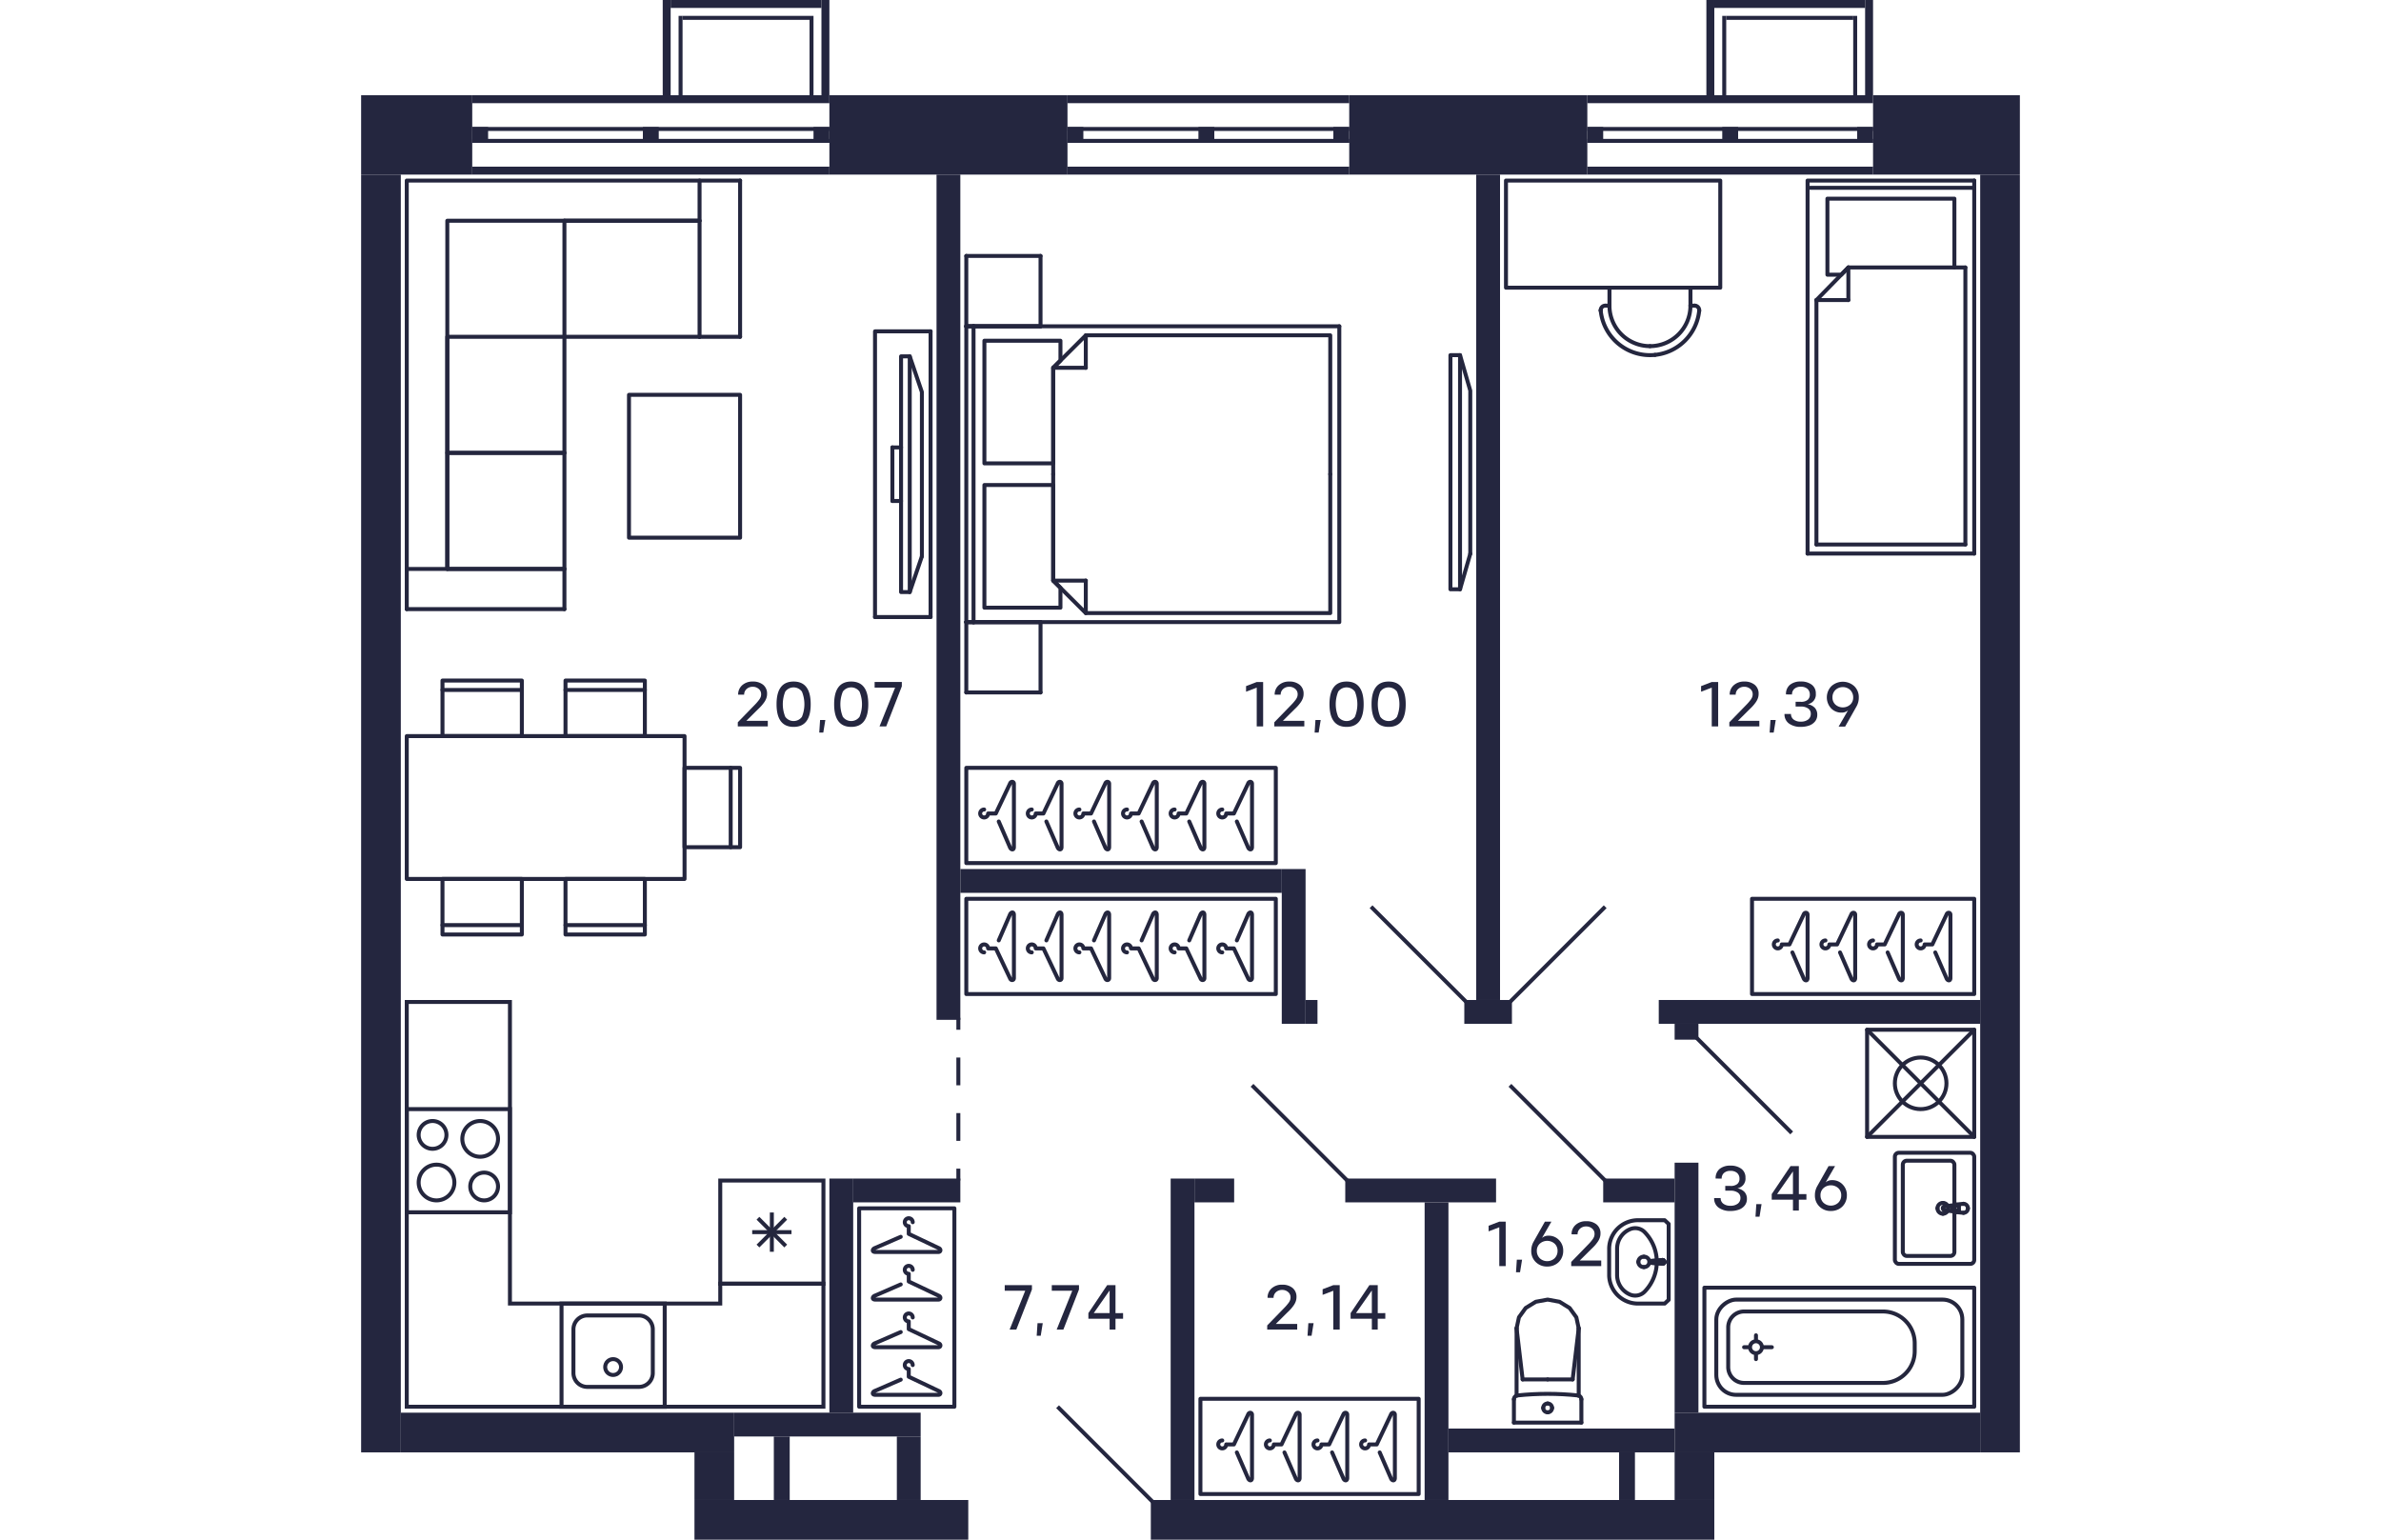 <svg xmlns="http://www.w3.org/2000/svg"   viewBox="0 0 418 388" width="883" height="571">
  <title>C-2-2_17-24fl_11_m</title>
  <g id="Слой_2" data-name="Слой 2">
    <g id="C-2-2_17-24fl_11">
      <g id="m">
        <g>
          <rect x="125.5" y="304.5" width="24" height="50" fill="none" stroke="#24263e" stroke-linecap="round" stroke-linejoin="round"/>
          <path d="M135.979,347.681,129.5,350.5c-.657.235-.817.969,0,1h16c.577,0,.7-.757,0-1l-7.5-3.562V345a1,1,0,1,1,1-1" fill="none" stroke="#24263e" stroke-linecap="round" stroke-linejoin="round"/>
          <path d="M135.979,335.681,129.5,338.5c-.657.235-.817.969,0,1h16c.577,0,.7-.757,0-1l-7.5-3.562V333a1,1,0,1,1,1-1" fill="none" stroke="#24263e" stroke-linecap="round" stroke-linejoin="round"/>
          <path d="M135.979,323.681,129.5,326.5c-.657.235-.817.969,0,1h16c.577,0,.7-.757,0-1l-7.5-3.562V321a1,1,0,1,1,1-1" fill="none" stroke="#24263e" stroke-linecap="round" stroke-linejoin="round"/>
          <path d="M135.979,311.681,129.5,314.5c-.657.235-.817.969,0,1h16c.577,0,.7-.757,0-1l-7.5-3.562V309a1,1,0,1,1,1-1" fill="none" stroke="#24263e" stroke-linecap="round" stroke-linejoin="round"/>
        </g>
        <g>
          <rect x="350.5" y="226.5" width="56" height="24" fill="none" stroke="#24263e" stroke-linecap="round" stroke-linejoin="round"/>
          <path d="M396.681,240.021,399.5,246.5c.235.657.969.817,1,0v-16c0-.577-.757-.7-1,0l-3.562,7.5H394a1,1,0,1,1-1-1" fill="none" stroke="#24263e" stroke-linecap="round" stroke-linejoin="round"/>
          <path d="M384.681,240.021,387.5,246.5c.235.657.969.817,1,0v-16c0-.577-.757-.7-1,0l-3.562,7.5H382a1,1,0,1,1-1-1" fill="none" stroke="#24263e" stroke-linecap="round" stroke-linejoin="round"/>
          <path d="M372.681,240.021,375.5,246.5c.235.657.969.817,1,0v-16c0-.577-.757-.7-1,0l-3.562,7.5H370a1,1,0,1,1-1-1" fill="none" stroke="#24263e" stroke-linecap="round" stroke-linejoin="round"/>
          <path d="M360.681,240.021,363.5,246.5c.235.657.969.816,1,0v-16c0-.577-.757-.7-1,0l-3.562,7.5H358a1,1,0,1,1-1-1" fill="none" stroke="#24263e" stroke-linecap="round" stroke-linejoin="round"/>
        </g>
        <g>
          <rect x="211.5" y="352.5" width="55" height="24" fill="none" stroke="#24263e" stroke-linecap="round" stroke-linejoin="round"/>
          <path d="M256.681,366.021,259.5,372.5c.235.657.969.817,1,0v-16c0-.577-.757-.7-1,0l-3.562,7.5H254a1,1,0,1,1-1-1" fill="none" stroke="#24263e" stroke-linecap="round" stroke-linejoin="round"/>
          <path d="M244.681,366.021,247.5,372.5c.235.657.969.817,1,0v-16c0-.577-.757-.7-1,0l-3.562,7.5H242a1,1,0,1,1-1-1" fill="none" stroke="#24263e" stroke-linecap="round" stroke-linejoin="round"/>
          <path d="M232.681,366.021,235.5,372.5c.235.657.969.817,1,0v-16c0-.577-.757-.7-1,0l-3.562,7.5H230a1,1,0,1,1-1-1" fill="none" stroke="#24263e" stroke-linecap="round" stroke-linejoin="round"/>
          <path d="M220.681,366.021,223.5,372.5c.235.657.969.816,1,0v-16c0-.577-.757-.7-1,0l-3.562,7.5H218a1,1,0,1,1-1-1" fill="none" stroke="#24263e" stroke-linecap="round" stroke-linejoin="round"/>
        </g>
        <g>
          <rect x="152.5" y="226.5" width="78" height="24" fill="none" stroke="#24263e" stroke-linecap="round" stroke-linejoin="round"/>
          <path d="M196.681,236.979,199.5,230.5c.235-.657.969-.817,1,0v16c0,.577-.757.7-1,0l-3.562-7.5H194a1,1,0,1,0-1,1" fill="none" stroke="#24263e" stroke-linecap="round" stroke-linejoin="round"/>
          <path d="M184.681,236.979,187.5,230.5c.235-.657.969-.817,1,0v16c0,.577-.757.7-1,0l-3.562-7.5H182a1,1,0,1,0-1,1" fill="none" stroke="#24263e" stroke-linecap="round" stroke-linejoin="round"/>
          <path d="M220.681,236.979,223.5,230.5c.235-.657.969-.817,1,0v16c0,.577-.757.7-1,0l-3.562-7.5H218a1,1,0,1,0-1,1" fill="none" stroke="#24263e" stroke-linecap="round" stroke-linejoin="round"/>
          <path d="M208.681,236.979,211.5,230.5c.235-.657.969-.817,1,0v16c0,.577-.757.7-1,0l-3.562-7.5H206a1,1,0,1,0-1,1" fill="none" stroke="#24263e" stroke-linecap="round" stroke-linejoin="round"/>
          <path d="M172.681,236.979,175.5,230.5c.235-.657.969-.817,1,0v16c0,.577-.757.7-1,0l-3.562-7.5H170a1,1,0,1,0-1,1" fill="none" stroke="#24263e" stroke-linecap="round" stroke-linejoin="round"/>
          <path d="M160.681,236.979,163.5,230.5c.235-.657.969-.816,1,0v16c0,.577-.757.7-1,0l-3.562-7.5H158a1,1,0,1,0-1,1" fill="none" stroke="#24263e" stroke-linecap="round" stroke-linejoin="round"/>
        </g>
        <g>
          <rect x="152.5" y="193.5" width="78" height="24" fill="none" stroke="#24263e" stroke-linecap="round" stroke-linejoin="round"/>
          <path d="M196.681,207.021,199.5,213.5c.235.657.969.817,1,0v-16c0-.577-.757-.7-1,0l-3.562,7.5H194a1,1,0,1,1-1-1" fill="none" stroke="#24263e" stroke-linecap="round" stroke-linejoin="round"/>
          <path d="M184.681,207.021,187.5,213.5c.235.657.969.817,1,0v-16c0-.577-.757-.7-1,0l-3.562,7.5H182a1,1,0,1,1-1-1" fill="none" stroke="#24263e" stroke-linecap="round" stroke-linejoin="round"/>
          <path d="M220.681,207.021,223.5,213.5c.235.657.969.817,1,0v-16c0-.577-.757-.7-1,0l-3.562,7.5H218a1,1,0,1,1-1-1" fill="none" stroke="#24263e" stroke-linecap="round" stroke-linejoin="round"/>
          <path d="M208.681,207.021,211.5,213.5c.235.657.969.817,1,0v-16c0-.577-.757-.7-1,0l-3.562,7.5H206a1,1,0,1,1-1-1" fill="none" stroke="#24263e" stroke-linecap="round" stroke-linejoin="round"/>
          <path d="M172.681,207.021,175.5,213.5c.235.657.969.817,1,0v-16c0-.577-.757-.7-1,0l-3.562,7.5H170a1,1,0,1,1-1-1" fill="none" stroke="#24263e" stroke-linecap="round" stroke-linejoin="round"/>
          <path d="M160.681,207.021,163.5,213.5c.235.657.969.816,1,0v-16c0-.577-.757-.7-1,0l-3.562,7.5H158a1,1,0,1,1-1-1" fill="none" stroke="#24263e" stroke-linecap="round" stroke-linejoin="round"/>
        </g>
        <g>
          <path d="M324.783,87.231a10.2,10.2,0,0,0,10.2-10.2" fill="none" stroke="#24263e" stroke-linecap="round" stroke-linejoin="round"/>
          <path d="M314.579,77.027a10.2,10.2,0,0,0,10.2,10.2" fill="none" stroke="#24263e" stroke-linecap="round" stroke-linejoin="round"/>
          <line x1="334.988" y1="77.027" x2="334.988" y2="72.5" fill="none" stroke="#24263e" stroke-linecap="round" stroke-linejoin="round"/>
          <line x1="314.579" y1="72.5" x2="314.579" y2="77.027" fill="none" stroke="#24263e" stroke-linecap="round" stroke-linejoin="round"/>
          <path d="M336.16,77.033a1.166,1.166,0,0,0-.118-.006" fill="none" stroke="#24263e" stroke-linecap="round" stroke-linejoin="round"/>
          <path d="M337.191,78.3a1.155,1.155,0,0,0-1.031-1.266" fill="none" stroke="#24263e" stroke-linecap="round" stroke-linejoin="round"/>
          <line x1="336.042" y1="77.027" x2="334.988" y2="77.027" fill="none" stroke="#24263e" stroke-linecap="round" stroke-linejoin="round"/>
          <path d="M312.37,78.182a1.146,1.146,0,0,0,.006.117" fill="none" stroke="#24263e" stroke-linecap="round" stroke-linejoin="round"/>
          <path d="M313.525,77.027a1.155,1.155,0,0,0-1.155,1.155" fill="none" stroke="#24263e" stroke-linecap="round" stroke-linejoin="round"/>
          <line x1="314.579" y1="77.027" x2="313.525" y2="77.027" fill="none" stroke="#24263e" stroke-linecap="round" stroke-linejoin="round"/>
          <path d="M326.056,89.434A12.474,12.474,0,0,0,337.191,78.3" fill="none" stroke="#24263e" stroke-linecap="round" stroke-linejoin="round"/>
          <path d="M326.056,89.434A12.472,12.472,0,0,1,312.376,78.3" fill="none" stroke="#24263e" stroke-linecap="round" stroke-linejoin="round"/>
          <polyline points="342.5 72.5 288.5 72.5 288.5 45.5 342.5 45.5 342.5 72.5" fill="none" stroke="#24263e" stroke-linecap="round" stroke-linejoin="round"/>
        </g>
        <g>
          <line x1="174.403" y1="92.682" x2="182.617" y2="92.682" fill="none" stroke="#24263e" stroke-linecap="round" stroke-linejoin="round"/>
          <line x1="182.617" y1="84.5" x2="182.617" y2="92.682" fill="none" stroke="#24263e" stroke-linecap="round" stroke-linejoin="round"/>
          <polyline points="174.403 119.5 174.403 92.682 182.617 84.5 244.218 84.5 244.218 119.5" fill="none" stroke="#24263e" stroke-linecap="round" stroke-linejoin="round"/>
          <line x1="174.403" y1="146.318" x2="182.617" y2="146.318" fill="none" stroke="#24263e" stroke-linecap="round" stroke-linejoin="round"/>
          <line x1="182.617" y1="154.5" x2="182.617" y2="146.318" fill="none" stroke="#24263e" stroke-linecap="round" stroke-linejoin="round"/>
          <polyline points="244.218 119.5 244.218 154.5 182.617 154.5 174.403 146.318 174.403 119.5" fill="none" stroke="#24263e" stroke-linecap="round" stroke-linejoin="round"/>
          <polyline points="174.403 116.773 157.063 116.773 157.063 85.864 176.228 85.864 176.228 90.864 174.403 92.682 174.403 116.773" fill="none" stroke="#24263e" stroke-linecap="round" stroke-linejoin="round"/>
          <polyline points="174.403 146.318 176.228 148.136 176.228 153.136 157.063 153.136 157.063 122.227 174.403 122.227 174.403 146.318" fill="none" stroke="#24263e" stroke-linecap="round" stroke-linejoin="round"/>
          <line x1="171.209" y1="64.5" x2="152.5" y2="64.5" fill="none" stroke="#24263e" stroke-linecap="round" stroke-linejoin="round"/>
          <line x1="171.209" y1="64.5" x2="171.209" y2="82.227" fill="none" stroke="#24263e" stroke-linecap="round" stroke-linejoin="round"/>
          <line x1="171.209" y1="82.227" x2="152.5" y2="82.227" fill="none" stroke="#24263e" stroke-linecap="round" stroke-linejoin="round"/>
          <line x1="152.5" y1="82.227" x2="152.5" y2="64.5" fill="none" stroke="#24263e" stroke-linecap="round" stroke-linejoin="round"/>
          <line x1="171.209" y1="156.773" x2="152.5" y2="156.773" fill="none" stroke="#24263e" stroke-linecap="round" stroke-linejoin="round"/>
          <line x1="171.209" y1="156.773" x2="171.209" y2="174.5" fill="none" stroke="#24263e" stroke-linecap="round" stroke-linejoin="round"/>
          <line x1="171.209" y1="174.5" x2="152.5" y2="174.5" fill="none" stroke="#24263e" stroke-linecap="round" stroke-linejoin="round"/>
          <line x1="152.5" y1="174.5" x2="152.5" y2="156.773" fill="none" stroke="#24263e" stroke-linecap="round" stroke-linejoin="round"/>
          <line x1="171.209" y1="82.227" x2="152.5" y2="82.227" fill="none" stroke="#24263e" stroke-linecap="round" stroke-linejoin="round"/>
          <line x1="152.5" y1="156.773" x2="171.209" y2="156.773" fill="none" stroke="#24263e" stroke-linecap="round" stroke-linejoin="round"/>
          <polyline points="152.5 156.773 246.5 156.773 246.5 82.227" fill="none" stroke="#24263e" stroke-linecap="round" stroke-linejoin="round"/>
          <line x1="246.5" y1="82.227" x2="152.5" y2="82.227" fill="none" stroke="#24263e" stroke-linecap="round" stroke-linejoin="round"/>
          <line x1="152.5" y1="82.227" x2="152.5" y2="156.773" fill="none" stroke="#24263e" stroke-linecap="round" stroke-linejoin="round"/>
          <line x1="154.325" y1="156.866" x2="154.325" y2="82.134" fill="none" stroke="#24263e" stroke-linecap="round" stroke-linejoin="round"/>
        </g>
        <g>
          <polyline points="274.5 89.5 274.5 148.5 276.924 148.5 276.924 89.5 274.5 89.5" fill="none" stroke="#24263e" stroke-linecap="round" stroke-linejoin="round"/>
          <line x1="279.5" y1="139.561" x2="276.924" y2="148.5" fill="none" stroke="#24263e" stroke-linecap="round" stroke-linejoin="round"/>
          <polyline points="279.5 139.561 279.5 98.439 276.924 89.5" fill="none" stroke="#24263e" stroke-linecap="round" stroke-linejoin="round"/>
        </g>
        <g>
          <line x1="136.062" y1="112.75" x2="133.875" y2="112.75" fill="none" stroke="#24263e" stroke-linecap="round" stroke-linejoin="round"/>
          <line x1="141.313" y1="140.2" x2="138.25" y2="149.2" fill="none" stroke="#24263e" stroke-linecap="round" stroke-linejoin="round"/>
          <polyline points="141.313 140.2 141.313 98.8 138.25 89.8" fill="none" stroke="#24263e" stroke-linecap="round" stroke-linejoin="round"/>
          <polyline points="136.062 89.8 136.062 149.2 138.25 149.2 138.25 89.8 136.062 89.8" fill="none" stroke="#24263e" stroke-linecap="round" stroke-linejoin="round"/>
          <line x1="143.5" y1="155.5" x2="129.5" y2="155.5" fill="none" stroke="#24263e" stroke-linecap="round" stroke-linejoin="round"/>
          <polyline points="129.5 155.5 129.5 83.5 143.5 83.5" fill="none" stroke="#24263e" stroke-linecap="round" stroke-linejoin="round"/>
          <line x1="143.5" y1="83.5" x2="143.5" y2="155.5" fill="none" stroke="#24263e" stroke-linecap="round" stroke-linejoin="round"/>
          <line x1="133.875" y1="112.75" x2="133.875" y2="126.25" fill="none" stroke="#24263e" stroke-linecap="round" stroke-linejoin="round"/>
          <line x1="136.062" y1="126.25" x2="133.875" y2="126.25" fill="none" stroke="#24263e" stroke-linecap="round" stroke-linejoin="round"/>
        </g>
        <g>
          <polyline points="51.23 153.5 51.23 143.375 11.5 143.375" fill="none" stroke="#24263e" stroke-linecap="round" stroke-linejoin="round"/>
          <line x1="95.5" y1="84.875" x2="85.284" y2="84.875" fill="none" stroke="#24263e" stroke-linecap="round" stroke-linejoin="round"/>
          <line x1="85.284" y1="84.875" x2="85.284" y2="45.5" fill="none" stroke="#24263e" stroke-linecap="round" stroke-linejoin="round"/>
          <polyline points="51.23 143.375 21.716 143.375 21.716 114.125 51.23 114.125" fill="none" stroke="#24263e" stroke-linecap="round" stroke-linejoin="round"/>
          <polyline points="51.23 114.125 21.716 114.125 21.716 84.875 51.23 84.875" fill="none" stroke="#24263e" stroke-linecap="round" stroke-linejoin="round"/>
          <line x1="51.23" y1="55.625" x2="85.284" y2="55.625" fill="none" stroke="#24263e" stroke-linecap="round" stroke-linejoin="round"/>
          <line x1="51.23" y1="55.625" x2="51.23" y2="84.875" fill="none" stroke="#24263e" stroke-linecap="round" stroke-linejoin="round"/>
          <line x1="85.284" y1="84.875" x2="51.23" y2="84.875" fill="none" stroke="#24263e" stroke-linecap="round" stroke-linejoin="round"/>
          <polyline points="51.23 84.875 51.23 114.125 51.23 143.375" fill="none" stroke="#24263e" stroke-linecap="round" stroke-linejoin="round"/>
          <line x1="11.5" y1="153.5" x2="51.23" y2="153.5" fill="none" stroke="#24263e" stroke-linecap="round" stroke-linejoin="round"/>
          <line x1="95.5" y1="45.5" x2="95.5" y2="84.875" fill="none" stroke="#24263e" stroke-linecap="round" stroke-linejoin="round"/>
          <polyline points="95.5 45.5 11.5 45.5 11.5 153.5" fill="none" stroke="#24263e" stroke-linecap="round" stroke-linejoin="round"/>
          <polyline points="85.284 55.625 21.716 55.625 21.716 143.375" fill="none" stroke="#24263e" stroke-linecap="round" stroke-linejoin="round"/>
        </g>
        <polyline points="67.5 135.5 67.5 99.5 95.5 99.5 95.5 135.5 67.5 135.5 67.5 99.5 95.5 99.5" fill="none" stroke="#24263e" stroke-linecap="round" stroke-linejoin="round"/>
        <g>
          <g>
            <line x1="51.5" y1="173.87" x2="71.5" y2="173.87" fill="none" stroke="#24263e" stroke-linecap="round" stroke-linejoin="round"/>
            <polyline points="51.5 185.5 71.5 185.5 71.5 171.5 51.5 171.5 51.5 185.5" fill="none" stroke="#24263e" stroke-linecap="round" stroke-linejoin="round"/>
          </g>
          <g>
            <line x1="20.5" y1="173.87" x2="40.5" y2="173.87" fill="none" stroke="#24263e" stroke-linecap="round" stroke-linejoin="round"/>
            <polyline points="20.5 185.5 40.5 185.5 40.5 171.5 20.5 171.5 20.5 185.5" fill="none" stroke="#24263e" stroke-linecap="round" stroke-linejoin="round"/>
          </g>
          <g>
            <line x1="51.5" y1="233.13" x2="71.5" y2="233.13" fill="none" stroke="#24263e" stroke-linecap="round" stroke-linejoin="round"/>
            <polyline points="51.5 221.5 71.5 221.5 71.5 235.5 51.5 235.5 51.5 221.5" fill="none" stroke="#24263e" stroke-linecap="round" stroke-linejoin="round"/>
          </g>
          <g>
            <line x1="20.5" y1="233.13" x2="40.5" y2="233.13" fill="none" stroke="#24263e" stroke-linecap="round" stroke-linejoin="round"/>
            <polyline points="20.5 221.5 40.5 221.5 40.5 235.5 20.5 235.5 20.5 221.5" fill="none" stroke="#24263e" stroke-linecap="round" stroke-linejoin="round"/>
          </g>
          <g>
            <line x1="93.13" y1="213.5" x2="93.13" y2="193.5" fill="none" stroke="#24263e" stroke-linecap="round" stroke-linejoin="round"/>
            <polyline points="81.5 213.5 81.5 193.5 95.5 193.5 95.5 213.5 81.5 213.5" fill="none" stroke="#24263e" stroke-linecap="round" stroke-linejoin="round"/>
          </g>
          <rect x="11.5" y="185.5" width="70" height="36" fill="none" stroke="#24263e" stroke-linecap="round" stroke-linejoin="round"/>
        </g>
        <g>
          <line x1="406.5" y1="139.5" x2="406.5" y2="45.5" fill="none" stroke="#24263e" stroke-linecap="round" stroke-linejoin="round"/>
          <polyline points="406.5 45.5 364.5 45.5 364.5 139.5" fill="none" stroke="#24263e" stroke-linecap="round" stroke-linejoin="round"/>
          <line x1="404.266" y1="67.403" x2="374.777" y2="67.403" fill="none" stroke="#24263e" stroke-linecap="round" stroke-linejoin="round"/>
          <line x1="404.266" y1="67.403" x2="404.266" y2="137.218" fill="none" stroke="#24263e" stroke-linecap="round" stroke-linejoin="round"/>
          <line x1="366.734" y1="137.218" x2="366.734" y2="75.616" fill="none" stroke="#24263e" stroke-linecap="round" stroke-linejoin="round"/>
          <line x1="365.213" y1="47.325" x2="406.411" y2="47.325" fill="none" stroke="#24263e" stroke-linecap="round" stroke-linejoin="round"/>
          <line x1="374.777" y1="67.403" x2="374.777" y2="75.616" fill="none" stroke="#24263e" stroke-linecap="round" stroke-linejoin="round"/>
          <line x1="366.734" y1="75.616" x2="374.777" y2="75.616" fill="none" stroke="#24263e" stroke-linecap="round" stroke-linejoin="round"/>
          <line x1="366.734" y1="75.616" x2="374.777" y2="67.403" fill="none" stroke="#24263e" stroke-linecap="round" stroke-linejoin="round"/>
          <polyline points="374.777 67.403 372.989 69.228 369.5 69.228 369.5 50.063 401.5 50.063 401.5 67.403" fill="none" stroke="#24263e" stroke-linecap="round" stroke-linejoin="round"/>
          <polyline points="404.266 137.218 402.032 137.218 366.734 137.218" fill="none" stroke="#24263e" stroke-linecap="round" stroke-linejoin="round"/>
          <line x1="364.5" y1="139.5" x2="406.5" y2="139.5" fill="none" stroke="#24263e" stroke-linecap="round" stroke-linejoin="round"/>
        </g>
      </g>
      <g id="sant">
        <g>
          <path d="M37,280v25H12V280H37m1-1H11v27H38V279Z" fill="#24263d"/>
          <path d="M18,283a3,3,0,1,1-3,3,3,3,0,0,1,3-3m0-1a4,4,0,1,0,4,4,4,4,0,0,0-4-4Z" fill="#24263d"/>
          <path d="M31,296a3,3,0,1,1-3,3,3,3,0,0,1,3-3m0-1a4,4,0,1,0,4,4,4,4,0,0,0-4-4Z" fill="#24263d"/>
          <path d="M19,294a4,4,0,1,1-4,4,4,4,0,0,1,4-4m0-1a5,5,0,1,0,5,5,5,5,0,0,0-5-5Z" fill="#24263d"/>
          <path d="M30,283a4,4,0,1,1-4,4,4,4,0,0,1,4-4m0-1a5,5,0,1,0,5,5,5,5,0,0,0-5-5Z" fill="#24263d"/>
        </g>
        <g>
          <path d="M76,329v25H51V329H76m1-1H50v27H77V328Z" fill="#24263d"/>
          <path d="M70,332a3,3,0,0,1,3,3v11a3,3,0,0,1-3,3H57a3,3,0,0,1-3-3V335a3,3,0,0,1,3-3H70m0-1H57a4,4,0,0,0-4,4v11a4,4,0,0,0,4,4H70a4,4,0,0,0,4-4V335a4,4,0,0,0-4-4Z" fill="#24263d"/>
          <circle cx="63.5" cy="344.5" r="2" fill="none" stroke="#24263d" stroke-miterlimit="10"/>
        </g>
        <g>
          <path d="M116,298v25H91V298h25m1-1H90v27h27V297Z" fill="#24263d"/>
          <line x1="107" y1="307" x2="100" y2="314" fill="none" stroke="#24263d" stroke-miterlimit="10"/>
          <line x1="107" y1="314" x2="100" y2="307" fill="none" stroke="#24263d" stroke-miterlimit="10"/>
          <line x1="108.45" y1="310.5" x2="98.55" y2="310.5" fill="none" stroke="#24263d" stroke-miterlimit="10"/>
          <line x1="103.5" y1="315.45" x2="103.5" y2="305.55" fill="none" stroke="#24263d" stroke-miterlimit="10"/>
        </g>
        <g>
          <line x1="299" y1="347.617" x2="292.697" y2="347.617" fill="none" stroke="#24263d" stroke-linecap="round" stroke-linejoin="round"/>
          <line x1="290.5" y1="358.5" x2="290.5" y2="352.635" fill="none" stroke="#24263d" stroke-linecap="round" stroke-linejoin="round"/>
          <polyline points="291.174 334.729 291.769 331.963 293.466 329.617 296.005 328.05 299 327.5 301.995 328.05 304.534 329.617 306.231 331.963 306.826 334.729" fill="none" stroke="#24263d" stroke-linecap="round" stroke-linejoin="round"/>
          <line x1="307.5" y1="358.5" x2="307.5" y2="352.635" fill="none" stroke="#24263d" stroke-linecap="round" stroke-linejoin="round"/>
          <polyline points="290.5 352.635 290.516 352.455 290.565 352.282 290.645 352.12 290.752 351.976 290.884 351.853 291.036 351.756 291.203 351.689 291.379 351.653" fill="none" stroke="#24263d" stroke-linecap="round" stroke-linejoin="round"/>
          <line x1="306.826" y1="351.698" x2="306.826" y2="334.729" fill="none" stroke="#24263d" stroke-linecap="round" stroke-linejoin="round"/>
          <polyline points="291.379 351.653 293.279 351.478 295.182 351.353 297.088 351.278 298.996 351.252 300.903 351.277 302.809 351.352 304.712 351.477 306.612 351.652" fill="none" stroke="#24263d" stroke-linecap="round" stroke-linejoin="round"/>
          <line x1="291.174" y1="334.75" x2="292.697" y2="347.617" fill="none" stroke="#24263d" stroke-linecap="round" stroke-linejoin="round"/>
          <line x1="306.826" y1="334.75" x2="305.303" y2="347.617" fill="none" stroke="#24263d" stroke-linecap="round" stroke-linejoin="round"/>
          <line x1="299" y1="347.617" x2="305.303" y2="347.617" fill="none" stroke="#24263d" stroke-linecap="round" stroke-linejoin="round"/>
          <line x1="291.174" y1="351.689" x2="291.174" y2="334.729" fill="none" stroke="#24263d" stroke-linecap="round" stroke-linejoin="round"/>
          <polyline points="306.612 351.652 306.79 351.687 306.958 351.753 307.112 351.85 307.245 351.972 307.354 352.117 307.434 352.28 307.483 352.454 307.5 352.635" fill="none" stroke="#24263d" stroke-linecap="round" stroke-linejoin="round"/>
          <line x1="290.5" y1="358.5" x2="307.5" y2="358.5" fill="none" stroke="#24263d" stroke-linecap="round" stroke-linejoin="round"/>
          <path d="M299,353.691a1.113,1.113,0,0,1,1.118,1.108" fill="none" stroke="#24263d" stroke-linecap="round" stroke-linejoin="round"/>
          <path d="M297.882,354.8A1.113,1.113,0,0,1,299,353.691" fill="none" stroke="#24263d" stroke-linecap="round" stroke-linejoin="round"/>
          <path d="M299,355.906a1.112,1.112,0,0,1-1.118-1.107" fill="none" stroke="#24263d" stroke-linecap="round" stroke-linejoin="round"/>
          <path d="M300.118,354.8A1.112,1.112,0,0,1,299,355.906" fill="none" stroke="#24263d" stroke-linecap="round" stroke-linejoin="round"/>
        </g>
        <g>
          <rect x="379.5" y="259.5" width="27" height="27" fill="none" stroke="#24263d" stroke-linecap="round" stroke-linejoin="round" transform="translate(786 546) rotate(180)"/>
          <circle cx="393" cy="273" r="6.5" fill="none" stroke="#24263d" stroke-linecap="round" stroke-linejoin="round"/>
          <line x1="406.5" y1="286.5" x2="379.5" y2="259.5" fill="none" stroke="#24263d" stroke-linecap="round" stroke-linejoin="round"/>
          <line x1="406.5" y1="259.5" x2="379.5" y2="286.5" fill="none" stroke="#24263d" stroke-linecap="round" stroke-linejoin="round"/>
        </g>
        <g>
          <circle cx="351.5" cy="339.5" r="1.5" fill="none" stroke="#24263d" stroke-linecap="round" stroke-linejoin="round"/>
          <rect x="357.5" y="305.5" width="30" height="68" fill="none" stroke="#24263d" stroke-linecap="round" stroke-linejoin="round" transform="translate(712 -33) rotate(90)"/>
          <line x1="349.5" y1="339.5" x2="348.5" y2="339.5" fill="none" stroke="#24263d" stroke-linecap="round" stroke-linejoin="round"/>
          <line x1="353.5" y1="339.5" x2="355.5" y2="339.5" fill="none" stroke="#24263d" stroke-linecap="round" stroke-linejoin="round"/>
          <line x1="351.5" y1="341.5" x2="351.5" y2="342.5" fill="none" stroke="#24263d" stroke-linecap="round" stroke-linejoin="round"/>
          <line x1="351.5" y1="337.5" x2="351.5" y2="336.5" fill="none" stroke="#24263d" stroke-linecap="round" stroke-linejoin="round"/>
          <rect x="360.5" y="308.5" width="24" height="62" rx="5" fill="none" stroke="#24263d" stroke-linecap="round" stroke-linejoin="round" transform="translate(712 -33) rotate(90)"/>
          <path d="M367,316h2a8,8,0,0,1,8,8v35a4,4,0,0,1-4,4H363a4,4,0,0,1-4-4V324A8,8,0,0,1,367,316Z" transform="translate(707.5 -28.5) rotate(90)" fill="none" stroke="#24263d" stroke-linecap="round" stroke-linejoin="round"/>
        </g>
        <g>
          <line x1="327.948" y1="318.472" x2="325.04" y2="318.23" fill="none" stroke="#24263d" stroke-linecap="round" stroke-linejoin="round"/>
          <path d="M328.038,317.536a.538.538,0,0,0-.179,0" fill="none" stroke="#24263d" stroke-linecap="round" stroke-linejoin="round"/>
          <path d="M328.446,318.083a.476.476,0,0,0-.408-.547" fill="none" stroke="#24263d" stroke-linecap="round" stroke-linejoin="round"/>
          <path d="M327.859,318.464a.5.5,0,0,0,.587-.381" fill="none" stroke="#24263d" stroke-linecap="round" stroke-linejoin="round"/>
          <path d="M321.85,318a1.356,1.356,0,0,0,1.4,1.307" fill="none" stroke="#24263d" stroke-linecap="round" stroke-linejoin="round"/>
          <path d="M323.25,316.693a1.356,1.356,0,0,0-1.4,1.307" fill="none" stroke="#24263d" stroke-linecap="round" stroke-linejoin="round"/>
          <path d="M324.65,318a1.356,1.356,0,0,0-1.4-1.307" fill="none" stroke="#24263d" stroke-linecap="round" stroke-linejoin="round"/>
          <path d="M323.25,319.307a1.356,1.356,0,0,0,1.4-1.307" fill="none" stroke="#24263d" stroke-linecap="round" stroke-linejoin="round"/>
          <path d="M324.882,318c0,.127.071.23.158.23" fill="none" stroke="#24263d" stroke-linecap="round" stroke-linejoin="round"/>
          <path d="M325.04,317.77c-.087,0-.158.1-.158.23" fill="none" stroke="#24263d" stroke-linecap="round" stroke-linejoin="round"/>
          <line x1="327.948" y1="317.528" x2="325.04" y2="317.77" fill="none" stroke="#24263d" stroke-linecap="round" stroke-linejoin="round"/>
          <line x1="327.948" y1="317.528" x2="325.04" y2="317.77" fill="none" stroke="#24263d" stroke-linecap="round" stroke-linejoin="round"/>
          <path d="M324.907,318.106a.26.26,0,0,0,.133.124" fill="none" stroke="#24263d" stroke-linecap="round" stroke-linejoin="round"/>
          <path d="M325.04,317.77a.247.247,0,0,0-.133.336" fill="none" stroke="#24263d" stroke-linecap="round" stroke-linejoin="round"/>
          <polyline points="325.04 318.23 327.859 318.464 327.948 318.472" fill="none" stroke="#24263d" stroke-linecap="round" stroke-linejoin="round"/>
          <path d="M327.948,317.528a.535.535,0,0,0-.089.008" fill="none" stroke="#24263d" stroke-linecap="round" stroke-linejoin="round"/>
          <path d="M328.454,318a.491.491,0,0,0-.506-.472" fill="none" stroke="#24263d" stroke-linecap="round" stroke-linejoin="round"/>
          <path d="M327.948,318.472a.491.491,0,0,0,.506-.472" fill="none" stroke="#24263d" stroke-linecap="round" stroke-linejoin="round"/>
          <path d="M314.5,321.5a7.263,7.263,0,0,0,7.5,7h6.5l1-.933V308.433l-1-.933H322a7.263,7.263,0,0,0-7.5,7h0Z" fill="none" stroke="#24263d" stroke-linecap="round" stroke-linejoin="round"/>
          <path d="M326.5,317.64a10.8,10.8,0,0,0-3.063-7.147,3.328,3.328,0,0,0-3.758-.692,5.354,5.354,0,0,0-3.179,4.847v6.7a5.354,5.354,0,0,0,3.179,4.847,3.328,3.328,0,0,0,3.758-.692,10.8,10.8,0,0,0,3.063-7.147Z" fill="none" stroke="#24263d" stroke-linecap="round" stroke-linejoin="round"/>
        </g>
        <g>
          <g>
            <path d="M401.876,305.452a.934.934,0,0,1-.431-.148" fill="none" stroke="#24263d" stroke-linecap="round" stroke-linejoin="round"/>
            <line x1="401.876" y1="305.452" x2="403.779" y2="305.634" fill="none" stroke="#24263d" stroke-linecap="round" stroke-linejoin="round"/>
            <path d="M401.158,303.982a.955.955,0,0,1,.287-.286" fill="none" stroke="#24263d" stroke-linecap="round" stroke-linejoin="round"/>
            <path d="M401.445,305.3a.956.956,0,0,1-.287-1.322" fill="none" stroke="#24263d" stroke-linecap="round" stroke-linejoin="round"/>
            <path d="M401.358,304.5a.617.617,0,0,1,.617-.617" fill="none" stroke="#24263d" stroke-linecap="round" stroke-linejoin="round"/>
            <path d="M401.975,305.117a.617.617,0,0,1-.617-.617" fill="none" stroke="#24263d" stroke-linecap="round" stroke-linejoin="round"/>
            <polyline points="401.975 303.883 402.649 303.883 402.649 305.117" fill="none" stroke="#24263d" stroke-linecap="round" stroke-linejoin="round"/>
            <line x1="402.649" y1="305.117" x2="401.975" y2="305.117" fill="none" stroke="#24263d" stroke-linecap="round" stroke-linejoin="round"/>
            <path d="M404.913,304.5a1.134,1.134,0,0,1-1.134,1.134" fill="none" stroke="#24263d" stroke-linecap="round" stroke-linejoin="round"/>
            <path d="M403.779,303.366a1.134,1.134,0,0,1,1.134,1.134" fill="none" stroke="#24263d" stroke-linecap="round" stroke-linejoin="round"/>
            <path d="M398.6,304.437a.507.507,0,0,1,.441-.44" fill="none" stroke="#24263d" stroke-linecap="round" stroke-linejoin="round"/>
            <path d="M399.044,305a.508.508,0,0,1-.441-.566" fill="none" stroke="#24263d" stroke-linecap="round" stroke-linejoin="round"/>
            <line x1="401.445" y1="303.696" x2="399.044" y2="303.997" fill="none" stroke="#24263d" stroke-linecap="round" stroke-linejoin="round"/>
            <path d="M401.445,303.7a.934.934,0,0,1,.431-.148" fill="none" stroke="#24263d" stroke-linecap="round" stroke-linejoin="round"/>
            <line x1="403.779" y1="303.366" x2="401.876" y2="303.548" fill="none" stroke="#24263d" stroke-linecap="round" stroke-linejoin="round"/>
            <line x1="399.044" y1="305.003" x2="401.445" y2="305.304" fill="none" stroke="#24263d" stroke-linecap="round" stroke-linejoin="round"/>
            <line x1="401.876" y1="305.452" x2="401.876" y2="305.452" fill="none" stroke="#24263d" stroke-linecap="round" stroke-linejoin="round"/>
            <line x1="399.044" y1="305.003" x2="399.044" y2="305.003" fill="none" stroke="#24263d" stroke-linecap="round" stroke-linejoin="round"/>
            <line x1="401.445" y1="303.696" x2="401.445" y2="303.696" fill="none" stroke="#24263d" stroke-linecap="round" stroke-linejoin="round"/>
            <line x1="403.779" y1="303.366" x2="403.779" y2="303.366" fill="none" stroke="#24263d" stroke-linecap="round" stroke-linejoin="round"/>
            <path d="M398.6,305.861a1.361,1.361,0,0,1-1.36-1.361" fill="none" stroke="#24263d" stroke-linecap="round" stroke-linejoin="round"/>
            <path d="M399.96,304.5a1.361,1.361,0,0,1-1.361,1.361" fill="none" stroke="#24263d" stroke-linecap="round" stroke-linejoin="round"/>
            <path d="M398.6,303.139a1.361,1.361,0,0,1,1.361,1.361" fill="none" stroke="#24263d" stroke-linecap="round" stroke-linejoin="round"/>
            <path d="M397.239,304.5a1.36,1.36,0,0,1,1.36-1.361" fill="none" stroke="#24263d" stroke-linecap="round" stroke-linejoin="round"/>
          </g>
          <rect x="386.5" y="290.5" width="20" height="28" rx="1" fill="none" stroke="#24263d" stroke-linecap="round" stroke-linejoin="round"/>
          <rect x="388.5" y="292.5" width="13" height="24" rx="1" fill="none" stroke="#24263d" stroke-linecap="round" stroke-linejoin="round"/>
        </g>
        <path d="M37,253v76H91v-5h25v30H12V253H37m1-1H11V353h0v2H117v-2h0V323H90v5H38V252Z" fill="#24263d"/>
      </g>
      <g id="d">
        <line x1="336.5" y1="261.5" x2="360.5" y2="285.5" fill="none" stroke="#24263f" stroke-miterlimit="10"/>
        <line x1="278.5" y1="252.5" x2="254.5" y2="228.5" fill="none" stroke="#24263f" stroke-miterlimit="10"/>
        <line x1="289.5" y1="252.5" x2="313.5" y2="228.5" fill="none" stroke="#24263f" stroke-miterlimit="10"/>
        <line x1="224.5" y1="273.5" x2="248.5" y2="297.5" fill="none" stroke="#24263f" stroke-miterlimit="10"/>
        <line x1="289.5" y1="273.5" x2="313.5" y2="297.5" fill="none" stroke="#24263f" stroke-miterlimit="10"/>
        <line x1="175.5" y1="354.5" x2="199.5" y2="378.5" fill="none" stroke="#24263f" stroke-miterlimit="10"/>
        <g>
          <line x1="150.5" y1="297.5" x2="150.5" y2="294.5" fill="none" stroke="#24263f" stroke-miterlimit="10"/>
          <line x1="150.5" y1="287.5" x2="150.5" y2="263" fill="none" stroke="#24263f" stroke-miterlimit="10" stroke-dasharray="7 7"/>
          <line x1="150.5" y1="259.5" x2="150.5" y2="256.5" fill="none" stroke="#24263f" stroke-miterlimit="10"/>
        </g>
      </g>
      <g id="s">
        <rect y="24" width="28" height="20" fill="#24263f"/>
        <rect x="269" y="4" width="20" height="60" transform="translate(313 -245) rotate(90)" fill="#24263f"/>
        <rect x="113.5" y="348.5" width="10" height="69" transform="translate(-264.5 501.5) rotate(-90)" fill="#24263f"/>
        <rect y="44" width="10" height="322" fill="#24263f"/>
        <rect x="389.5" y="15.5" width="20" height="37" transform="translate(433.5 -365.5) rotate(90)" fill="#24263f"/>
        <rect x="344" y="-11" width="2" height="72" transform="translate(370 -320) rotate(90)" fill="#24263f"/>
        <rect x="344" y="7" width="2" height="72" transform="translate(388 -302) rotate(90)" fill="#24263f"/>
        <rect x="344.5" y="-3.5" width="1" height="72" transform="translate(377.5 -312.5) rotate(90)" fill="#24263f"/>
        <rect x="344.5" y="-0.5" width="1" height="72" transform="translate(380.5 -309.5) rotate(90)" fill="#24263f"/>
        <rect x="138" y="4" width="20" height="60" transform="translate(182 -114) rotate(90)" fill="#24263f"/>
        <rect x="204" y="297" width="6" height="81" fill="#24263f"/>
        <rect x="118" y="297" width="6" height="59" fill="#24263f"/>
        <rect x="248" y="297" width="38" height="6" transform="translate(534 600) rotate(180)" fill="#24263f"/>
        <rect x="313" y="297" width="18" height="6" transform="translate(644 600) rotate(180)" fill="#24263f"/>
        <rect x="268" y="303" width="6" height="75" transform="translate(542 681) rotate(180)" fill="#24263f"/>
        <rect x="331" y="293" width="6" height="63" transform="translate(668 649) rotate(180)" fill="#24263f"/>
        <rect x="408" y="44" width="10" height="322" fill="#24263f"/>
        <rect x="265" y="312" width="10" height="142" transform="translate(-113 653) rotate(-90)" fill="#24263f"/>
        <rect x="281" y="44" width="6" height="208" fill="#24263f"/>
        <rect x="278" y="252" width="12" height="6" fill="#24263f"/>
        <rect x="151" y="219" width="81" height="6" fill="#24263f"/>
        <rect x="327" y="252" width="81" height="6" fill="#24263f"/>
        <rect x="145" y="44" width="6" height="213" fill="#24263f"/>
        <rect x="212.5" y="-10.5" width="2" height="71" transform="translate(238.5 -188.5) rotate(90)" fill="#24263f"/>
        <rect x="212.5" y="7.5" width="2" height="71" transform="translate(256.5 -170.5) rotate(90)" fill="#24263f"/>
        <rect x="213" y="-3" width="1" height="71" transform="translate(246 -181) rotate(90)" fill="#24263f"/>
        <rect x="213" width="1" height="71" transform="translate(249 -178) rotate(90)" fill="#24263f"/>
        <rect x="72" y="-20" width="2" height="90" transform="translate(98 -48) rotate(90)" fill="#24263f"/>
        <rect x="72" y="-2" width="2" height="90" transform="translate(116 -30) rotate(90)" fill="#24263f"/>
        <rect x="72.5" y="-12.5" width="1" height="90" transform="translate(105.5 -40.5) rotate(90)" fill="#24263f"/>
        <rect x="72.5" y="-9.5" width="1" height="90" transform="translate(108.5 -37.5) rotate(90)" fill="#24263f"/>
        <rect x="232" y="219" width="6" height="39" fill="#24263f"/>
        <rect x="238" y="252" width="3" height="6" fill="#24263f"/>
        <rect x="331" y="258" width="6" height="4" fill="#24263f"/>
        <rect x="210" y="297" width="10" height="6" fill="#24263f"/>
        <rect x="10" y="356" width="84" height="10" fill="#24263f"/>
        <rect x="135" y="362" width="6" height="16" fill="#24263f"/>
        <rect x="84" y="366" width="10" height="12" fill="#24263f"/>
        <rect x="94" y="356" width="47" height="6" fill="#24263f"/>
        <rect x="104" y="362" width="4" height="16" fill="#24263f"/>
        <rect x="331" y="366" width="10" height="12" transform="translate(672 744) rotate(180)" fill="#24263f"/>
        <rect x="274" y="360" width="57" height="6" fill="#24263f"/>
        <rect x="317" y="366" width="4" height="12" transform="translate(638 744) rotate(180)" fill="#24263f"/>
        <rect x="331" y="356" width="77" height="10" fill="#24263f"/>
        <rect x="124" y="297" width="27" height="6" fill="#24263f"/>
        <rect x="28" y="32" width="4" height="4" fill="#24263f"/>
        <rect x="114" y="32" width="4" height="4" fill="#24263f"/>
        <rect x="71" y="32" width="4" height="4" fill="#24263f"/>
        <rect x="178" y="32" width="4" height="4" fill="#24263f"/>
        <rect x="245" y="32" width="4" height="4" fill="#24263f"/>
        <rect x="211" y="32" width="4" height="4" fill="#24263f"/>
        <rect x="309" y="32" width="4" height="4" fill="#24263f"/>
        <rect x="377" y="32" width="4" height="4" fill="#24263f"/>
        <rect x="343" y="32" width="4" height="4" fill="#24263f"/>
        <rect x="96" y="-18" width="2" height="38" transform="translate(96 98) rotate(-90)" fill="#24263f"/>
        <rect x="116" width="2" height="24" transform="translate(234 24) rotate(180)" fill="#24263f"/>
        <rect x="76" width="2" height="24" transform="translate(154 24) rotate(180)" fill="#24263f"/>
        <rect x="113" y="4" width="1" height="20" transform="translate(227 28) rotate(180)" fill="#24263f"/>
        <rect x="80" y="4" width="1" height="20" transform="translate(161 28) rotate(180)" fill="#24263f"/>
        <rect x="81" y="4" width="32" height="1" transform="translate(194 9) rotate(180)" fill="#24263f"/>
        <rect x="359" y="-18" width="2" height="38" transform="translate(359 361) rotate(-90)" fill="#24263f"/>
        <rect x="379" width="2" height="24" transform="translate(760 24) rotate(180)" fill="#24263f"/>
        <rect x="339" width="2" height="24" transform="translate(680 24) rotate(180)" fill="#24263f"/>
        <rect x="376" y="4" width="1" height="20" transform="translate(753 28) rotate(180)" fill="#24263f"/>
        <rect x="343" y="4" width="1" height="20" transform="translate(687 28) rotate(180)" fill="#24263f"/>
        <rect x="344" y="4" width="32" height="1" transform="translate(720 9) rotate(180)" fill="#24263f"/>
      </g>
      <g id="t">
        <g>
          <path d="M228.331,335.06v-1.048l3.712-3.816q.631-.641.936-.972c.2-.222.418-.482.648-.781a3.037,3.037,0,0,0,.468-.8,2.043,2.043,0,0,0,.116-.728,1.7,1.7,0,0,0-.616-1.32,2.225,2.225,0,0,0-1.512-.529,2.2,2.2,0,0,0-1.528.557,1.866,1.866,0,0,0-.624,1.436l-1.512-.008a3.073,3.073,0,0,1,1.032-2.388,3.82,3.82,0,0,1,2.648-.916,3.982,3.982,0,0,1,2.616.812,2.827,2.827,0,0,1,.992,2.292,3.147,3.147,0,0,1-.181,1.091,4.181,4.181,0,0,1-.555,1.057,10.169,10.169,0,0,1-.728.912q-.36.4-.881.883l-2.872,2.849h5.4v1.416Z" fill="#24263f"/>
          <path d="M238.7,333.443h1.321l-.512,3.161H238.49Z" fill="#24263f"/>
          <path d="M246.6,335.06h-1.616v-9.785l-2.689,1.033v-1.416l2.689-1.033H246.6Z" fill="#24263f"/>
          <path d="M258.09,330.908v1.416h-1.911v2.736H254.7v-2.736h-5.351v-1.416l4.735-7.049h2.1v7.049Zm-7.392,0h4V325.2Z" fill="#24263f"/>
        </g>
        <g>
          <path d="M94.92,183.064v-1.048l3.712-3.816q.631-.64.936-.972c.2-.221.418-.481.648-.78a3.04,3.04,0,0,0,.468-.8,2.039,2.039,0,0,0,.116-.728,1.7,1.7,0,0,0-.616-1.32,2.226,2.226,0,0,0-1.512-.528,2.2,2.2,0,0,0-1.528.556,1.869,1.869,0,0,0-.624,1.436l-1.512-.008a3.076,3.076,0,0,1,1.032-2.388,3.82,3.82,0,0,1,2.648-.916,3.982,3.982,0,0,1,2.616.812,2.824,2.824,0,0,1,.992,2.292,3.175,3.175,0,0,1-.18,1.092A4.229,4.229,0,0,1,101.56,177a10.028,10.028,0,0,1-.728.912q-.36.4-.88.884l-2.872,2.848h5.4v1.416Z" fill="#24263f"/>
          <path d="M113.288,177.464q0,5.712-4.3,5.712t-4.3-5.712q0-5.712,4.3-5.712T113.288,177.464Zm-6.4,3.18a2.6,2.6,0,0,0,4.192,0,8.434,8.434,0,0,0,0-6.36,2.605,2.605,0,0,0-4.195,0,8.415,8.415,0,0,0,0,6.36Z" fill="#24263f"/>
          <path d="M115.656,181.448h1.32l-.512,3.16h-1.016Z" fill="#24263f"/>
          <path d="M127.8,177.464q0,5.712-4.3,5.712t-4.3-5.712q0-5.712,4.3-5.712T127.8,177.464Zm-6.4,3.18a2.6,2.6,0,0,0,4.192,0,8.44,8.44,0,0,0,0-6.36,2.606,2.606,0,0,0-4.2,0,8.415,8.415,0,0,0,0,6.36Z" fill="#24263f"/>
          <path d="M136.256,172.952l-3.936,10.112h-1.688l3.928-9.784H129.4v-1.416h6.856Z" fill="#24263f"/>
        </g>
        <g>
          <path d="M342.594,301.92a1.72,1.72,0,0,0,.656,1.4,2.8,2.8,0,0,0,1.815.532,2.886,2.886,0,0,0,1.845-.528,1.752,1.752,0,0,0,.676-1.4,1.578,1.578,0,0,0-.648-1.368,3.08,3.08,0,0,0-1.873-.5h-1.3l-.008-1.2h1.311a2.575,2.575,0,0,0,1.724-.484,1.7,1.7,0,0,0,.549-1.372,1.853,1.853,0,0,0-.6-1.412,2.421,2.421,0,0,0-1.672-.524,2.311,2.311,0,0,0-1.643.536,1.837,1.837,0,0,0-.572,1.408l-1.52-.008a2.963,2.963,0,0,1,1-2.428,4.165,4.165,0,0,1,2.731-.828,4.387,4.387,0,0,1,2.756.8,2.674,2.674,0,0,1,1.029,2.244,2.459,2.459,0,0,1-2.049,2.672,3.219,3.219,0,0,1,1.8.916,2.509,2.509,0,0,1,.615,1.756,2.606,2.606,0,0,1-.551,1.66,3.268,3.268,0,0,1-1.48,1.04,6.145,6.145,0,0,1-2.121.34,4.883,4.883,0,0,1-2.967-.836,2.81,2.81,0,0,1-1.137-2.412Z" fill="#24263f"/>
          <path d="M351.585,303.448h1.32l-.512,3.16h-1.016Z" fill="#24263f"/>
          <path d="M364.209,300.912v1.416H362.3v2.736h-1.48v-2.736h-5.352v-1.416l4.736-7.048h2.1v7.048Zm-7.392,0h4V295.2Z" fill="#24263f"/>
          <path d="M370.7,297.4a3.539,3.539,0,0,1,2.641,1.092,3.749,3.749,0,0,1,1.064,2.724,3.982,3.982,0,0,1-.529,2.044,3.706,3.706,0,0,1-1.447,1.412,4.209,4.209,0,0,1-2.057.5,3.959,3.959,0,0,1-2.875-1.116,3.8,3.8,0,0,1-1.148-2.844,4.542,4.542,0,0,1,.551-2.232l2.888-5.12h1.641l-2.376,4.112A2.368,2.368,0,0,1,370.7,297.4Zm-2.195,5.692a2.749,2.749,0,0,0,3.731,0,2.578,2.578,0,0,0,.745-1.864,2.386,2.386,0,0,0-.736-1.812,2.805,2.805,0,0,0-3.744,0,2.364,2.364,0,0,0-.744,1.812A2.572,2.572,0,0,0,368.5,303.092Z" fill="#24263f"/>
        </g>
        <g>
          <path d="M288.429,319.06h-1.616v-9.785l-2.688,1.033v-1.416l2.688-1.033h1.616Z" fill="#24263f"/>
          <path d="M291.236,317.443h1.321l-.513,3.161h-1.016Z" fill="#24263f"/>
          <path d="M299.221,311.4a3.536,3.536,0,0,1,2.639,1.092,3.748,3.748,0,0,1,1.065,2.723,3.989,3.989,0,0,1-.529,2.044,3.688,3.688,0,0,1-1.448,1.412,4.207,4.207,0,0,1-2.055.5,3.956,3.956,0,0,1-2.876-1.115,3.8,3.8,0,0,1-1.149-2.845,4.553,4.553,0,0,1,.552-2.232l2.889-5.12h1.639l-2.376,4.113A2.367,2.367,0,0,1,299.221,311.4Zm-2.2,5.691a2.751,2.751,0,0,0,3.732,0,2.583,2.583,0,0,0,.744-1.864,2.378,2.378,0,0,0-.735-1.812,2.805,2.805,0,0,0-3.744,0,2.368,2.368,0,0,0-.745,1.812A2.574,2.574,0,0,0,297.024,317.087Z" fill="#24263f"/>
          <path d="M304.94,319.06v-1.048l3.712-3.816q.632-.641.936-.972t.648-.781a3.009,3.009,0,0,0,.468-.8,2.043,2.043,0,0,0,.116-.728,1.7,1.7,0,0,0-.616-1.32,2.223,2.223,0,0,0-1.512-.529,2.2,2.2,0,0,0-1.528.557,1.866,1.866,0,0,0-.624,1.436l-1.512-.008a3.071,3.071,0,0,1,1.033-2.388,3.816,3.816,0,0,1,2.647-.916,3.982,3.982,0,0,1,2.616.812,2.824,2.824,0,0,1,.992,2.292,3.146,3.146,0,0,1-.18,1.091A4.185,4.185,0,0,1,311.58,313a10.168,10.168,0,0,1-.727.912q-.361.4-.881.883l-2.872,2.849h5.4v1.416Z" fill="#24263f"/>
        </g>
        <g>
          <path d="M341.97,183.064h-1.616V173.28l-2.688,1.032V172.9l2.688-1.032h1.616Z" fill="#24263f"/>
          <path d="M344.785,183.064v-1.048L348.5,178.2q.632-.64.936-.972c.2-.221.418-.481.648-.78a3.006,3.006,0,0,0,.467-.8,2.018,2.018,0,0,0,.117-.728,1.7,1.7,0,0,0-.617-1.32,2.219,2.219,0,0,0-1.512-.528,2.193,2.193,0,0,0-1.527.556,1.869,1.869,0,0,0-.624,1.436l-1.513-.008a3.08,3.08,0,0,1,1.033-2.388,3.819,3.819,0,0,1,2.648-.916,3.982,3.982,0,0,1,2.616.812,2.827,2.827,0,0,1,.992,2.292,3.153,3.153,0,0,1-.181,1.092,4.225,4.225,0,0,1-.555,1.056,9.86,9.86,0,0,1-.729.912q-.36.4-.88.884l-2.872,2.848h5.4v1.416Z" fill="#24263f"/>
          <path d="M355.153,181.448h1.321l-.513,3.16h-1.016Z" fill="#24263f"/>
          <path d="M360.321,179.92a1.719,1.719,0,0,0,.657,1.4,2.8,2.8,0,0,0,1.815.532,2.886,2.886,0,0,0,1.845-.528,1.745,1.745,0,0,0,.675-1.4,1.577,1.577,0,0,0-.647-1.368,3.078,3.078,0,0,0-1.873-.5h-1.3l-.008-1.2h1.312a2.582,2.582,0,0,0,1.725-.484,1.7,1.7,0,0,0,.547-1.372,1.849,1.849,0,0,0-.6-1.412,2.421,2.421,0,0,0-1.672-.524,2.313,2.313,0,0,0-1.644.536,1.84,1.84,0,0,0-.571,1.408l-1.52-.008a2.966,2.966,0,0,1,1-2.428,4.163,4.163,0,0,1,2.731-.828,4.389,4.389,0,0,1,2.756.8,2.676,2.676,0,0,1,1.029,2.244,2.458,2.458,0,0,1-2.049,2.672,3.223,3.223,0,0,1,1.8.916,2.509,2.509,0,0,1,.615,1.756,2.6,2.6,0,0,1-.551,1.66,3.274,3.274,0,0,1-1.48,1.04,6.137,6.137,0,0,1-2.121.34,4.883,4.883,0,0,1-2.967-.836,2.81,2.81,0,0,1-1.137-2.412Z" fill="#24263f"/>
          <path d="M373.049,179.576a3.525,3.525,0,0,1-2.636-1.092,4.066,4.066,0,0,1,.089-5.568,4.274,4.274,0,0,1,5.76,0,3.79,3.79,0,0,1,1.147,2.836,4.478,4.478,0,0,1-.559,2.24l-2.889,5.12h-1.64L374.7,179A2.333,2.333,0,0,1,373.049,179.576Zm2.2-5.7a2.754,2.754,0,0,0-3.731,0,2.565,2.565,0,0,0-.744,1.864,2.379,2.379,0,0,0,.736,1.812,2.81,2.81,0,0,0,3.748,0,2.377,2.377,0,0,0,.739-1.812A2.572,2.572,0,0,0,375.245,173.88Z" fill="#24263f"/>
        </g>
        <g>
          <path d="M169.042,324.948l-3.937,10.112h-1.687l3.928-9.785h-5.16v-1.416h6.856Z" fill="#24263f"/>
          <path d="M170.449,333.443h1.321l-.512,3.161h-1.016Z" fill="#24263f"/>
          <path d="M180.9,324.948l-3.936,10.112h-1.689l3.929-9.785h-5.16v-1.416H180.9Z" fill="#24263f"/>
          <path d="M192.01,330.908v1.416H190.1v2.736h-1.481v-2.736h-5.351v-1.416L188,323.859h2.1v7.049Zm-7.393,0h4V325.2Z" fill="#24263f"/>
        </g>
        <g>
          <path d="M227.306,183.064h-1.617V173.28L223,174.312V172.9l2.687-1.032h1.617Z" fill="#24263f"/>
          <path d="M230.122,183.064v-1.048l3.712-3.816q.631-.64.936-.972c.2-.221.418-.481.648-.78a3.04,3.04,0,0,0,.468-.8,2.039,2.039,0,0,0,.116-.728,1.7,1.7,0,0,0-.616-1.32,2.224,2.224,0,0,0-1.512-.528,2.2,2.2,0,0,0-1.528.556,1.869,1.869,0,0,0-.624,1.436l-1.512-.008a3.076,3.076,0,0,1,1.032-2.388,3.82,3.82,0,0,1,2.648-.916,3.982,3.982,0,0,1,2.616.812,2.827,2.827,0,0,1,.992,2.292,3.153,3.153,0,0,1-.181,1.092,4.192,4.192,0,0,1-.555,1.056,10.028,10.028,0,0,1-.728.912q-.36.4-.881.884l-2.872,2.848h5.4v1.416Z" fill="#24263f"/>
          <path d="M240.489,181.448h1.321l-.512,3.16h-1.017Z" fill="#24263f"/>
          <path d="M252.634,177.464q0,5.712-4.3,5.712t-4.305-5.712q0-5.712,4.305-5.712T252.634,177.464Zm-6.4,3.18a2.6,2.6,0,0,0,4.193,0,8.44,8.44,0,0,0,0-6.36,2.607,2.607,0,0,0-4.2,0,8.415,8.415,0,0,0,0,6.36Z" fill="#24263f"/>
          <path d="M263.233,177.464q0,5.712-4.3,5.712t-4.305-5.712q0-5.712,4.305-5.712T263.233,177.464Zm-6.4,3.18a2.6,2.6,0,0,0,4.192,0,8.44,8.44,0,0,0,0-6.36,2.606,2.606,0,0,0-4.2,0,8.415,8.415,0,0,0,0,6.36Z" fill="#24263f"/>
        </g>
      </g>
    </g>
  </g>
</svg>
